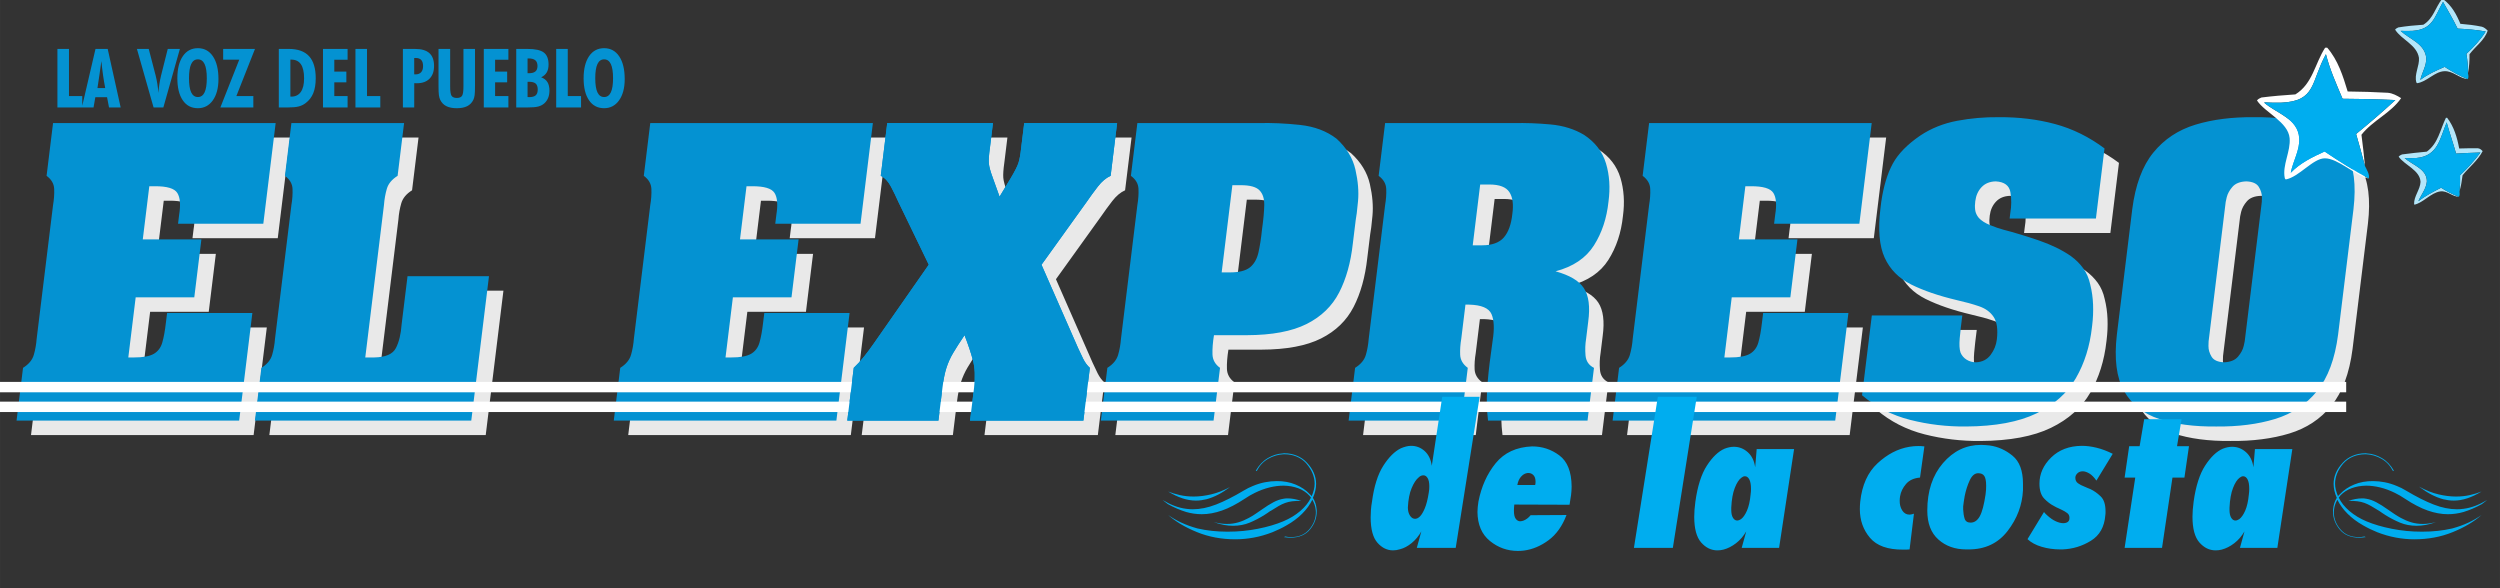 <svg viewBox="0 0 765 180" xmlns:xlink="http://www.w3.org/1999/xlink" xmlns:dc="http://purl.org/dc/elements/1.1/" xmlns:cc="http://creativecommons.org/ns#" xmlns:rdf="http://www.w3.org/1999/02/22-rdf-syntax-ns#" xmlns:svg="http://www.w3.org/2000/svg" xmlns="http://www.w3.org/2000/svg" xmlns:sodipodi="http://sodipodi.sourceforge.net/DTD/sodipodi-0.dtd" xmlns:inkscape="http://www.inkscape.org/namespaces/inkscape" id="svg2985" version="1.1" inkscape:version="0.48.4 r9939" width="1200" height="282.35" xml:space="preserve" sodipodi:docname="logo el expreso.pdf"><rect x="0" y="0" width="765" height="180" fill="#333333" stroke="none"/><SCRIPT xmlns="" id="allow-copy_script"/><defs id="defs2989"/><sodipodi:namedview pagecolor="#ffffff" bordercolor="#666666" borderopacity="1" objecttolerance="10" gridtolerance="10" guidetolerance="10" inkscape:pageopacity="0" inkscape:pageshadow="2" inkscape:window-width="640" inkscape:window-height="480" id="namedview2987" showgrid="false" inkscape:zoom="0.4496732" inkscape:cx="382.5" inkscape:cy="90" inkscape:window-x="0" inkscape:window-y="0" inkscape:window-maximized="0" inkscape:current-layer="g2993"/><g id="g2993" inkscape:groupmode="layer" inkscape:label="logo el expreso" transform="matrix(1.25,0,0,-1.25,0,990)"><g id="g2995" transform="matrix(0.865,0,0,0.866,-3024.159,-1486.798)"><path d="m 4130.034,2569.566 -4.677,-38.09 c -0.07,-0.267 -0.109,-0.922 -0.118,-1.967 -0.01,-1.045 0.287,-2.057 0.886,-3.036 0.6,-0.979 1.778,-1.504 3.533,-1.574 1.773,0.07 3.08,0.595 3.92,1.574 0.84,0.979 1.384,1.991 1.632,3.036 0.248,1.045 0.37,1.7 0.365,1.967 l 4.677,38.09 c 0.07,0.265 0.108,0.913 0.115,1.942 0.01,1.029 -0.291,2.025 -0.892,2.989 -0.602,0.964 -1.78,1.48 -3.536,1.549 -1.773,-0.069 -3.079,-0.585 -3.917,-1.549 -0.838,-0.964 -1.381,-1.96 -1.626,-2.989 -0.246,-1.029 -0.367,-1.676 -0.362,-1.942 z m 36.245,-1.374 -4.351,-35.44 c -0.886,-6.869 -2.872,-12.198 -5.956,-15.985 -3.084,-3.787 -7.058,-6.419 -11.919,-7.896 -4.862,-1.476 -10.402,-2.182 -16.62,-2.118 -6.234,-0.064 -11.601,0.642 -16.1,2.118 -4.499,1.476 -7.826,4.108 -9.98,7.896 -2.154,3.787 -2.831,9.116 -2.031,15.985 l 4.352,35.44 c 0.886,6.869 2.872,12.197 5.956,15.985 3.084,3.787 7.058,6.419 11.919,7.896 4.862,1.476 10.402,2.182 16.62,2.118 6.234,0.064 11.601,-0.642 16.1,-2.118 4.499,-1.476 7.826,-4.108 9.98,-7.896 2.154,-3.787 2.831,-9.116 2.031,-15.985 z m -618.768,-29.357 24.132,0 -3.734,-30.413 -62.999,0 1.831,14.912 c 1.616,1.006 2.634,2.232 3.053,3.679 0.419,1.447 0.688,2.968 0.806,4.562 l 4.641,37.793 c 0.274,1.595 0.379,3.117 0.315,4.565 -0.063,1.448 -0.78,2.675 -2.149,3.682 l 1.83,14.906 62.999,0 -3.493,-28.45 -24.132,0 0.312,2.545 c 0.462,2.828 0.288,4.883 -0.521,6.164 -0.809,1.281 -2.927,1.911 -6.352,1.891 l -1.572,0 -1.845,-15.029 16.587,0 -2.011,-16.378 -16.587,0 -2.086,-16.992 1.572,0 c 2.57,-0.01 4.448,0.334 5.636,1.018 1.188,0.685 1.991,1.752 2.409,3.2 0.419,1.448 0.759,3.314 1.022,5.598 l 0.337,2.747 z m 86.086,-30.413 -61.233,0 1.831,14.908 c 1.616,1.005 2.634,2.232 3.053,3.679 0.419,1.448 0.688,2.969 0.806,4.564 l 4.641,37.794 c 0.274,1.595 0.379,3.117 0.315,4.565 -0.063,1.448 -0.78,2.675 -2.149,3.681 l 1.831,14.908 31.89,0 -1.831,-14.908 c -1.618,-1.006 -2.637,-2.233 -3.056,-3.681 -0.419,-1.448 -0.688,-2.97 -0.806,-4.565 l -5.292,-43.095 2.555,0 c 3.205,0.057 5.247,0.949 6.127,2.675 0.879,1.726 1.414,3.943 1.603,6.651 l 1.675,13.645 23.053,0 -5.012,-40.821 z m 82.932,30.413 24.132,0 -3.734,-30.413 -62.999,0 1.831,14.912 c 1.616,1.006 2.634,2.232 3.053,3.679 0.419,1.447 0.688,2.968 0.806,4.562 l 4.641,37.793 c 0.274,1.595 0.379,3.117 0.315,4.565 -0.064,1.448 -0.78,2.675 -2.149,3.682 l 1.83,14.906 62.999,0 -3.493,-28.45 -24.132,0 0.312,2.545 c 0.462,2.828 0.288,4.883 -0.521,6.164 -0.809,1.281 -2.927,1.911 -6.352,1.891 l -1.572,0 -1.845,-15.029 16.587,0 -2.011,-16.378 -16.587,0 -2.086,-16.992 1.572,0 c 2.57,-0.01 4.448,0.334 5.636,1.018 1.188,0.685 1.991,1.752 2.409,3.2 0.419,1.448 0.759,3.314 1.022,5.598 l 0.337,2.747 z m 30.839,-8.83 15.712,22.485 -8.611,17.765 c -0.644,1.448 -1.349,2.895 -2.116,4.343 -0.767,1.448 -1.722,2.454 -2.867,3.018 l 1.83,14.906 29.923,0 -0.854,-6.956 c -0.284,-2 -0.387,-3.472 -0.309,-4.417 0.079,-0.945 0.455,-2.319 1.128,-4.122 l 1.905,-5.3 3.206,5.3 c 1.073,1.804 1.774,3.178 2.103,4.122 0.329,0.945 0.6,2.417 0.813,4.417 l 0.854,6.956 26.292,0 -1.83,-14.906 c -1.283,-0.564 -2.486,-1.571 -3.608,-3.02 -1.122,-1.449 -2.183,-2.9 -3.183,-4.354 l -12.777,-17.765 10.353,-23.555 c 0.454,-1.012 0.938,-2.03 1.452,-3.055 0.514,-1.024 1.142,-1.871 1.883,-2.54 l -1.83,-14.906 -32.082,0 1.143,9.312 c 0.349,3.022 0.243,5.59 -0.319,7.705 -0.561,2.115 -1.356,4.487 -2.384,7.119 -1.313,-1.941 -2.38,-3.6 -3.198,-4.977 -0.819,-1.377 -1.463,-2.804 -1.933,-4.279 -0.47,-1.475 -0.84,-3.331 -1.109,-5.566 l -1.143,-9.313 -25.801,0 1.831,14.908 c 1.047,0.99 2.024,2.053 2.93,3.19 0.906,1.137 1.772,2.299 2.598,3.485 z m 70.105,1.579 4.639,37.785 c 0.274,1.596 0.379,3.118 0.315,4.565 -0.064,1.448 -0.78,2.675 -2.149,3.68 l 1.831,14.908 34.248,0 c 3.725,0.098 7.643,-0.074 11.753,-0.515 4.11,-0.441 7.568,-1.741 10.375,-3.899 2.814,-2.559 4.593,-5.473 5.336,-8.742 0.743,-3.269 0.988,-6.249 0.733,-8.941 -0.254,-2.692 -0.47,-4.451 -0.648,-5.279 l -0.82,-6.677 c -0.59,-5.356 -1.879,-9.964 -3.867,-13.825 -1.987,-3.861 -5.059,-6.833 -9.216,-8.917 -4.157,-2.084 -9.784,-3.137 -16.881,-3.161 l -9.336,0 c -0.331,-2.066 -0.472,-3.875 -0.42,-5.426 0.051,-1.551 0.763,-2.819 2.137,-3.805 l -1.831,-14.913 -31.89,0 1.831,14.913 c 1.616,1.007 2.634,2.234 3.053,3.683 0.419,1.448 0.688,2.971 0.806,4.566 z m 31.52,43.382 -3.026,-24.647 2.457,0 c 2.537,0.01 4.391,0.485 5.563,1.437 1.172,0.952 1.966,2.34 2.382,4.164 0.416,1.825 0.76,4.049 1.031,6.674 0.378,2.657 0.583,4.904 0.617,6.743 0.033,1.838 -0.419,3.235 -1.356,4.19 -0.938,0.955 -2.674,1.435 -5.21,1.44 l -2.457,0 z m 65.967,-33.763 -1.181,-9.622 c -0.274,-1.595 -0.379,-3.117 -0.315,-4.566 0.064,-1.448 0.781,-2.675 2.152,-3.682 l -1.831,-14.911 -31.89,0 1.831,14.911 c 1.616,1.006 2.634,2.234 3.053,3.682 0.419,1.448 0.688,2.97 0.806,4.566 l 4.64,37.786 c 0.274,1.596 0.379,3.118 0.315,4.566 -0.064,1.448 -0.78,2.675 -2.149,3.68 l 1.831,14.908 36.41,0 c 3.335,0.076 6.803,-0.051 10.405,-0.38 3.602,-0.329 6.768,-1.314 9.497,-2.955 3.135,-2.066 5.201,-4.751 6.197,-8.056 0.996,-3.305 1.234,-6.899 0.712,-10.782 -0.488,-4.708 -1.863,-8.844 -4.123,-12.407 -2.261,-3.563 -5.88,-6.002 -10.857,-7.317 3.927,-1.106 6.602,-2.623 8.001,-4.748 1.399,-2.124 1.812,-5.286 1.239,-9.483 l -0.591,-4.809 c -0.253,-1.509 -0.311,-3.08 -0.174,-4.713 0.137,-1.633 0.937,-2.814 2.399,-3.544 l -1.83,-14.906 -28.157,0 c -0.183,1.467 -0.297,3.059 -0.34,4.776 -0.044,1.717 0.054,3.958 0.291,6.724 0.238,2.766 0.687,6.455 1.349,11.069 0.53,3.334 0.425,5.846 -0.316,7.536 -0.741,1.69 -2.838,2.581 -6.293,2.675 l -1.081,0 z m 4.17,33.959 -2.11,-17.188 2.653,0 c 2.805,0 4.852,0.737 6.143,2.21 1.29,1.473 2.094,3.683 2.411,6.63 0.378,2.711 0.099,4.778 -0.836,6.2 -0.935,1.422 -2.804,2.138 -5.608,2.148 l -2.653,0 z m 80.079,-36.327 24.132,0 -3.735,-30.413 -62.999,0 1.831,14.912 c 1.616,1.006 2.634,2.232 3.053,3.679 0.419,1.447 0.688,2.968 0.806,4.562 l 4.641,37.793 c 0.274,1.595 0.379,3.117 0.315,4.565 -0.064,1.448 -0.78,2.675 -2.149,3.682 l 1.83,14.906 62.999,0 -3.493,-28.45 -24.132,0 0.312,2.545 c 0.462,2.828 0.288,4.883 -0.521,6.164 -0.809,1.281 -2.927,1.911 -6.352,1.891 l -1.572,0 -1.845,-15.029 16.587,0 -2.011,-16.378 -16.587,0 -2.086,-16.992 1.572,0 c 2.57,-0.01 4.448,0.334 5.636,1.018 1.188,0.685 1.991,1.752 2.409,3.2 0.419,1.448 0.759,3.314 1.022,5.598 l 0.337,2.747 z m 69.753,26.708 0.193,1.57 c 0.348,2.004 0.359,3.959 0.032,5.864 -0.327,1.906 -1.708,2.928 -4.144,3.067 -1.679,-0.037 -3.015,-0.577 -4.007,-1.619 -0.992,-1.043 -1.589,-2.368 -1.79,-3.975 -0.124,-0.84 -0.135,-1.663 -0.033,-2.467 0.102,-0.805 0.443,-1.557 1.025,-2.256 0.72,-0.789 1.779,-1.468 3.177,-2.037 1.398,-0.568 2.659,-1.002 3.783,-1.3 3.151,-0.82 6.486,-1.83 10.005,-3.03 3.519,-1.2 6.551,-2.677 9.095,-4.429 1.402,-1.016 2.572,-2.174 3.51,-3.472 0.938,-1.298 1.597,-2.824 1.976,-4.576 0.458,-1.826 0.725,-3.719 0.799,-5.68 0.074,-1.961 -0.012,-3.928 -0.259,-5.9 l -0.048,-0.392 c -0.602,-5.444 -2.123,-10.275 -4.563,-14.495 -2.44,-4.219 -6.16,-7.539 -11.159,-9.96 -5,-2.421 -11.64,-3.655 -19.922,-3.703 -5.427,-0.055 -10.707,0.57 -15.841,1.876 -5.134,1.306 -9.665,3.624 -13.593,6.953 l 2.771,22.565 25.605,0 c -0.332,-2.516 -0.576,-4.67 -0.732,-6.463 -0.157,-1.793 -0.08,-3.139 0.229,-4.037 0.357,-0.845 0.926,-1.512 1.707,-2 0.781,-0.489 1.672,-0.738 2.672,-0.749 1.77,0.08 3.15,0.779 4.139,2.099 0.989,1.319 1.578,2.78 1.766,4.381 0.325,2.824 0.027,4.932 -0.894,6.323 -0.921,1.391 -2.292,2.401 -4.114,3.029 -1.822,0.628 -3.923,1.208 -6.302,1.742 -5.16,1.22 -9.478,2.696 -12.955,4.429 -3.477,1.732 -5.973,4.256 -7.489,7.57 -1.516,3.314 -1.915,7.953 -1.194,13.918 l 0.229,1.864 c 0.647,4.404 1.735,8.006 3.264,10.804 1.529,2.798 4.119,5.443 7.768,7.934 3.108,2.062 6.595,3.456 10.459,4.182 3.865,0.726 7.787,1.065 11.767,1.018 5.686,0.043 11.009,-0.607 15.969,-1.95 4.96,-1.343 9.613,-3.636 13.957,-6.88 l -2.433,-19.817 -24.427,0 z" style="fill:#e9e9e9;fill-opacity:1;fill-rule:nonzero;stroke:none" id="path2997"/><g id="g2999"><path d="m 4125.945,2573.656 -4.677,-38.09 c -0.07,-0.267 -0.109,-0.922 -0.118,-1.967 -0.01,-1.045 0.287,-2.057 0.887,-3.036 0.6,-0.979 1.778,-1.504 3.533,-1.574 1.773,0.07 3.08,0.595 3.92,1.574 0.84,0.979 1.384,1.991 1.632,3.036 0.248,1.045 0.37,1.7 0.365,1.967 l 4.677,38.09 c 0.07,0.265 0.108,0.913 0.115,1.942 0.01,1.029 -0.291,2.025 -0.892,2.989 -0.602,0.964 -1.78,1.48 -3.536,1.549 -1.773,-0.069 -3.079,-0.585 -3.917,-1.549 -0.838,-0.964 -1.381,-1.96 -1.626,-2.989 -0.246,-1.029 -0.367,-1.676 -0.362,-1.942 z m 36.245,-1.375 -4.352,-35.44 c -0.886,-6.869 -2.872,-12.197 -5.956,-15.985 -3.084,-3.788 -7.058,-6.419 -11.919,-7.896 -4.862,-1.476 -10.402,-2.182 -16.62,-2.118 -6.234,-0.064 -11.601,0.642 -16.1,2.118 -4.499,1.476 -7.826,4.108 -9.98,7.896 -2.154,3.787 -2.831,9.116 -2.031,15.985 l 4.352,35.44 c 0.886,6.869 2.872,12.197 5.956,15.985 3.084,3.787 7.058,6.419 11.919,7.896 4.862,1.476 10.402,2.182 16.62,2.118 6.234,0.064 11.601,-0.642 16.1,-2.118 4.499,-1.476 7.826,-4.108 9.98,-7.896 2.154,-3.787 2.831,-9.116 2.031,-15.985 z m -618.768,-29.357 24.132,0 -3.734,-30.413 -62.999,0 1.831,14.912 c 1.616,1.006 2.634,2.232 3.053,3.679 0.419,1.447 0.688,2.968 0.806,4.562 l 4.641,37.793 c 0.274,1.595 0.379,3.117 0.315,4.565 -0.063,1.448 -0.78,2.675 -2.149,3.682 l 1.83,14.906 62.999,0 -3.493,-28.45 -24.132,0 0.312,2.545 c 0.462,2.828 0.288,4.883 -0.521,6.164 -0.809,1.281 -2.926,1.911 -6.352,1.891 l -1.572,0 -1.845,-15.029 16.587,0 -2.011,-16.378 -16.587,0 -2.086,-16.992 1.572,0 c 2.57,-0.01 4.448,0.333 5.636,1.018 1.188,0.685 1.991,1.752 2.409,3.2 0.419,1.448 0.759,3.314 1.022,5.598 l 0.337,2.747 z m 86.086,-30.413 -61.233,0 1.831,14.908 c 1.616,1.005 2.634,2.232 3.053,3.679 0.419,1.448 0.688,2.969 0.806,4.564 l 4.641,37.794 c 0.274,1.595 0.379,3.117 0.315,4.565 -0.064,1.448 -0.78,2.675 -2.149,3.681 l 1.831,14.908 31.89,0 -1.831,-14.908 c -1.618,-1.006 -2.637,-2.233 -3.056,-3.681 -0.419,-1.448 -0.688,-2.97 -0.806,-4.565 l -5.292,-43.095 2.555,0 c 3.205,0.057 5.247,0.949 6.127,2.675 0.879,1.726 1.414,3.943 1.603,6.651 l 1.675,13.645 23.053,0 -5.012,-40.822 z m 82.932,30.413 24.132,0 -3.734,-30.413 -62.999,0 1.831,14.912 c 1.616,1.006 2.634,2.232 3.053,3.679 0.419,1.447 0.688,2.968 0.806,4.562 l 4.641,37.793 c 0.274,1.595 0.379,3.117 0.315,4.565 -0.064,1.448 -0.78,2.675 -2.149,3.682 l 1.83,14.906 62.999,0 -3.493,-28.45 -24.132,0 0.312,2.545 c 0.462,2.828 0.288,4.883 -0.521,6.164 -0.809,1.281 -2.926,1.911 -6.352,1.891 l -1.573,0 -1.845,-15.029 16.587,0 -2.011,-16.378 -16.587,0 -2.086,-16.992 1.572,0 c 2.57,-0.01 4.448,0.333 5.636,1.018 1.188,0.685 1.991,1.752 2.409,3.2 0.419,1.448 0.759,3.314 1.022,5.598 l 0.337,2.747 z m 30.839,-8.83 15.712,22.485 -8.611,17.765 c -0.644,1.448 -1.349,2.895 -2.116,4.343 -0.766,1.448 -1.722,2.454 -2.867,3.018 l 1.83,14.906 29.923,0 -0.854,-6.956 c -0.284,-2 -0.387,-3.472 -0.309,-4.417 0.079,-0.945 0.455,-2.319 1.128,-4.122 l 1.905,-5.3 3.206,5.3 c 1.073,1.803 1.774,3.178 2.103,4.122 0.329,0.945 0.6,2.417 0.813,4.417 l 0.854,6.956 26.292,0 -1.83,-14.906 c -1.283,-0.564 -2.486,-1.571 -3.608,-3.02 -1.122,-1.449 -2.183,-2.9 -3.183,-4.354 l -12.777,-17.765 10.353,-23.555 c 0.454,-1.012 0.938,-2.03 1.452,-3.055 0.514,-1.024 1.142,-1.871 1.883,-2.539 l -1.83,-14.906 -32.082,0 1.143,9.312 c 0.349,3.022 0.243,5.59 -0.319,7.705 -0.561,2.115 -1.356,4.487 -2.384,7.119 -1.313,-1.941 -2.38,-3.6 -3.198,-4.977 -0.819,-1.377 -1.463,-2.804 -1.933,-4.279 -0.47,-1.476 -0.84,-3.331 -1.109,-5.566 l -1.144,-9.313 -25.801,0 1.831,14.908 c 1.047,0.99 2.024,2.053 2.93,3.19 0.906,1.137 1.772,2.299 2.598,3.485 z m 70.105,1.579 4.639,37.785 c 0.274,1.596 0.379,3.118 0.315,4.565 -0.064,1.448 -0.78,2.675 -2.149,3.68 l 1.831,14.908 34.248,0 c 3.725,0.098 7.643,-0.073 11.753,-0.515 4.11,-0.441 7.568,-1.741 10.375,-3.899 2.814,-2.559 4.593,-5.473 5.336,-8.742 0.743,-3.269 0.988,-6.249 0.733,-8.941 -0.254,-2.692 -0.47,-4.451 -0.648,-5.279 l -0.82,-6.677 c -0.59,-5.356 -1.879,-9.964 -3.867,-13.825 -1.988,-3.861 -5.059,-6.833 -9.216,-8.917 -4.156,-2.084 -9.783,-3.137 -16.881,-3.161 l -9.336,0 c -0.332,-2.066 -0.472,-3.875 -0.42,-5.426 0.051,-1.551 0.763,-2.819 2.137,-3.805 l -1.831,-14.913 -31.89,0 1.831,14.913 c 1.616,1.007 2.634,2.234 3.053,3.683 0.419,1.448 0.688,2.971 0.806,4.566 z m 31.52,43.382 -3.026,-24.647 2.457,0 c 2.537,0.01 4.391,0.485 5.563,1.437 1.172,0.952 1.966,2.34 2.382,4.164 0.416,1.825 0.76,4.049 1.031,6.674 0.378,2.657 0.583,4.904 0.617,6.743 0.033,1.838 -0.419,3.235 -1.356,4.19 -0.938,0.955 -2.674,1.435 -5.21,1.44 l -2.457,0 z m 65.967,-33.763 -1.181,-9.622 c -0.274,-1.596 -0.379,-3.118 -0.315,-4.566 0.064,-1.448 0.781,-2.676 2.152,-3.682 l -1.831,-14.911 -31.89,0 1.831,14.911 c 1.616,1.006 2.634,2.234 3.053,3.682 0.419,1.448 0.688,2.97 0.806,4.566 l 4.64,37.786 c 0.274,1.596 0.379,3.118 0.315,4.566 -0.064,1.448 -0.78,2.675 -2.149,3.68 l 1.831,14.908 36.41,0 c 3.335,0.076 6.803,-0.051 10.405,-0.38 3.602,-0.329 6.768,-1.314 9.497,-2.954 3.135,-2.066 5.201,-4.751 6.197,-8.056 0.996,-3.305 1.234,-6.899 0.712,-10.782 -0.488,-4.708 -1.863,-8.844 -4.123,-12.407 -2.261,-3.563 -5.88,-6.002 -10.857,-7.317 3.927,-1.106 6.602,-2.623 8.001,-4.748 1.399,-2.124 1.812,-5.286 1.239,-9.483 l -0.591,-4.809 c -0.253,-1.509 -0.311,-3.08 -0.174,-4.713 0.137,-1.633 0.936,-2.814 2.399,-3.544 l -1.83,-14.906 -28.157,0 c -0.183,1.467 -0.297,3.059 -0.34,4.777 -0.044,1.717 0.054,3.958 0.291,6.724 0.238,2.766 0.687,6.455 1.349,11.069 0.53,3.334 0.425,5.846 -0.316,7.536 -0.741,1.69 -2.838,2.582 -6.293,2.676 l -1.081,0 z m 4.17,33.959 -2.111,-17.188 2.653,0 c 2.805,0 4.852,0.737 6.143,2.21 1.29,1.473 2.094,3.683 2.411,6.63 0.378,2.711 0.099,4.778 -0.836,6.2 -0.935,1.422 -2.804,2.138 -5.608,2.148 l -2.653,0 z m 80.079,-36.327 24.132,0 -3.734,-30.413 -62.999,0 1.831,14.912 c 1.616,1.006 2.634,2.232 3.053,3.679 0.419,1.447 0.688,2.968 0.806,4.562 l 4.641,37.793 c 0.274,1.595 0.379,3.117 0.315,4.565 -0.063,1.448 -0.78,2.675 -2.149,3.682 l 1.83,14.906 62.999,0 -3.493,-28.45 -24.132,0 0.312,2.545 c 0.462,2.828 0.288,4.883 -0.521,6.164 -0.809,1.281 -2.927,1.911 -6.352,1.891 l -1.572,0 -1.845,-15.029 16.587,0 -2.011,-16.378 -16.587,0 -2.086,-16.992 1.572,0 c 2.57,-0.01 4.448,0.333 5.636,1.018 1.188,0.685 1.991,1.752 2.409,3.2 0.419,1.448 0.759,3.314 1.022,5.598 l 0.337,2.747 z m 69.753,26.708 0.193,1.57 c 0.348,2.004 0.359,3.959 0.032,5.864 -0.327,1.906 -1.708,2.928 -4.144,3.067 -1.679,-0.037 -3.015,-0.577 -4.007,-1.619 -0.992,-1.043 -1.589,-2.368 -1.79,-3.975 -0.124,-0.84 -0.135,-1.663 -0.033,-2.467 0.102,-0.805 0.443,-1.557 1.025,-2.256 0.72,-0.789 1.779,-1.468 3.177,-2.037 1.398,-0.569 2.659,-1.002 3.783,-1.3 3.151,-0.82 6.486,-1.83 10.005,-3.03 3.519,-1.2 6.551,-2.676 9.095,-4.429 1.402,-1.016 2.572,-2.174 3.51,-3.472 0.938,-1.298 1.597,-2.824 1.976,-4.576 0.459,-1.826 0.725,-3.719 0.799,-5.68 0.074,-1.961 -0.012,-3.928 -0.259,-5.9 l -0.048,-0.393 c -0.602,-5.444 -2.123,-10.275 -4.563,-14.495 -2.44,-4.219 -6.16,-7.539 -11.159,-9.96 -5,-2.421 -11.64,-3.655 -19.922,-3.703 -5.427,-0.055 -10.707,0.57 -15.841,1.876 -5.134,1.306 -9.665,3.624 -13.593,6.953 l 2.771,22.565 25.605,0 c -0.332,-2.516 -0.576,-4.671 -0.732,-6.463 -0.157,-1.793 -0.08,-3.139 0.229,-4.037 0.357,-0.845 0.926,-1.512 1.707,-2 0.781,-0.489 1.672,-0.738 2.672,-0.749 1.77,0.08 3.15,0.779 4.139,2.099 0.989,1.319 1.578,2.78 1.766,4.381 0.325,2.824 0.027,4.932 -0.894,6.323 -0.921,1.391 -2.292,2.401 -4.114,3.029 -1.822,0.628 -3.923,1.208 -6.302,1.742 -5.16,1.22 -9.478,2.696 -12.955,4.429 -3.477,1.733 -5.973,4.256 -7.489,7.57 -1.516,3.314 -1.915,7.953 -1.194,13.918 l 0.229,1.864 c 0.647,4.404 1.735,8.006 3.264,10.804 1.529,2.798 4.119,5.443 7.768,7.934 3.108,2.062 6.595,3.456 10.459,4.182 3.865,0.726 7.787,1.065 11.767,1.018 5.686,0.043 11.009,-0.607 15.969,-1.95 4.96,-1.343 9.613,-3.636 13.957,-6.88 l -2.433,-19.817 -24.427,0 z" style="fill:#0492d2;fill-opacity:1;fill-rule:nonzero;stroke:none" id="path3001"/><path d="m 3495.87,2517.869 664.255,0 0,-2.937 -664.255,0 0,2.937 z" style="fill:#ffffff;fill-opacity:1;fill-rule:nonzero;stroke:none" id="path3003"/><path d="m 3495.87,2523.45 664.255,0 0,-2.937 -664.255,0 0,2.937 z" style="fill:#ffffff;fill-opacity:1;fill-rule:nonzero;stroke:none" id="path3005"/><g id="g3007"><path d="m 4154.162,2617.913 c 0.193,0.011 0.387,0.02 0.582,0.026 3.045,-3.502 4.486,-8.023 5.801,-12.392 3.782,-0.037 7.562,-0.149 11.338,-0.366 1.362,-0.099 2.65,-0.815 3.793,-1.516 -2.935,-4.27 -8.051,-6.297 -11.229,-10.358 0.385,-2.939 0.724,-5.883 0.998,-8.836 -0.799,3.03 -1.641,6.05 -2.511,9.059 3.791,3.095 7.509,6.279 11.113,9.59 -4.98,0.246 -9.966,0.355 -14.95,0.37 -1.741,4.119 -3.613,8.254 -4.701,12.603 -4.319,-7.839 -2.691,-13.297 -12.651,-13.706 -1.53,-0.063 -3.083,0.01 -4.611,0.078 -0.077,0.012 -0.154,-0.042 -0.207,-0.093 3.541,-3.069 9.531,-4.435 9.905,-10.039 0.223,-3.356 -1.802,-6.532 -2.392,-9.766 2.665,2.757 6.127,4.448 9.576,6.007 4.042,-2.733 8.183,-5.321 12.479,-7.64 -3.979,0.948 -8.701,5.73 -12.427,5.718 -3.359,-0.01 -7.232,-5.246 -11.037,-5.977 -0.151,0.121 -0.249,0.205 -0.289,0.403 -0.749,3.642 1.718,7.545 1.375,11.276 -0.423,4.589 -6.918,7.155 -9.238,10.646 0.303,0.424 0.795,0.644 1.259,0.843 3.193,0.399 6.399,0.671 9.611,0.877 4.92,3.049 5.501,8.694 8.414,13.194 z" style="fill:#ffffff;fill-opacity:1;fill-rule:evenodd;stroke:none" id="path3009"/><g id="g3011"><path d="m 4165.444,2584.471 c -0.799,3.032 -1.641,6.05 -2.511,9.059 3.791,3.095 7.509,6.279 11.113,9.59 -4.98,0.246 -9.966,0.355 -14.95,0.37 -1.741,4.119 -3.613,8.254 -4.701,12.603 -4.319,-7.839 -2.691,-13.297 -12.651,-13.706 -1.53,-0.063 -3.083,0.01 -4.611,0.078 -0.077,0.012 -0.154,-0.042 -0.207,-0.093 3.541,-3.069 9.531,-4.435 9.905,-10.039 0.223,-3.356 -1.802,-6.532 -2.392,-9.766 2.665,2.757 6.127,4.448 9.576,6.007 4.042,-2.733 8.183,-5.321 12.479,-7.64 0.429,0.969 -0.642,2.662 -1.05,3.538 z" style="fill:#00adef;fill-opacity:1;fill-rule:evenodd;stroke:none" id="path3013"/><g id="g3015"><path d="m 4187.22,2631.647 c 0.115,-0.01 0.23,-0.012 0.345,-0.018 2.376,-1.722 3.787,-4.292 4.876,-6.956 2.035,-0.163 4.067,-0.4 6.068,-0.815 0.656,-0.168 1.184,-0.643 1.658,-1.102 -0.844,-2.72 -3.5,-4.469 -5.144,-6.693 0.033,-1.803 -0.082,-3.607 -0.44,-5.377 0.059,1.84 -0.127,3.674 -0.435,5.486 2.042,1.9 3.974,3.957 5.454,6.333 -2.624,0.476 -5.288,0.684 -7.949,0.817 -1.237,2.597 -2.733,5.05 -4.124,7.564 -2.453,-4.313 -2.852,-7.777 -8.621,-8.2 -1.129,-0.055 -2.258,-0.029 -3.387,-0 2.604,-2.438 6.817,-3.567 7.26,-7.65 0.084,-2.258 -1.205,-4.105 -1.687,-6.231 2.064,1.61 4.505,2.635 6.875,3.7 2.089,-1.305 4.233,-2.564 6.537,-3.454 -2.364,0.156 -4.166,2.364 -6.619,2.229 -2.826,-0.155 -4.863,-2.98 -7.687,-3.394 -0.085,0.049 -0.169,0.1 -0.205,0.197 -0.696,2.255 0.903,4.646 0.721,6.972 -0.608,3.729 -4.88,5.047 -6.748,7.97 0.231,0.303 0.57,0.475 0.909,0.631 2.347,0.373 4.712,0.609 7.083,0.76 2.849,1.784 3.344,4.77 5.26,7.236 z" style="fill:#b3e6fa;fill-opacity:1;fill-rule:evenodd;stroke:none" id="path3017"/><g id="g3019"><path d="m 4194.583,2610.685 c 0.059,1.84 -0.127,3.674 -0.435,5.486 2.042,1.9 3.974,3.957 5.454,6.333 -2.624,0.476 -5.288,0.684 -7.949,0.817 -1.237,2.597 -2.733,5.05 -4.124,7.564 -2.453,-4.313 -2.852,-7.777 -8.621,-8.2 -1.129,-0.055 -2.258,-0.029 -3.387,-0 2.604,-2.438 6.817,-3.567 7.26,-7.65 0.084,-2.258 -1.205,-4.105 -1.687,-6.231 2.064,1.61 4.505,2.635 6.875,3.7 2.089,-1.305 4.233,-2.564 6.537,-3.454 0.37,0.489 0.179,1.094 0.078,1.639 z" style="fill:#00adef;fill-opacity:1;fill-rule:evenodd;stroke:none" id="path3021"/><path d="m 4188.352,2598.102 c 0.117,3e-4 0.234,6e-4 0.351,7e-4 1.938,-2.528 2.828,-5.584 3.405,-8.672 1.763,0.054 3.527,0.089 5.291,0.059 0.552,-0.039 0.98,-0.422 1.347,-0.802 -1.367,-2.679 -3.835,-4.519 -5.684,-6.837 -0.18,-1.547 -0.459,-3.08 -0.874,-4.582 0.18,1.525 0.218,3.061 0.169,4.595 2.102,1.976 4.056,4.104 5.763,6.434 -2.299,-0.063 -4.597,-0.182 -6.894,-0.306 -0.82,2.962 -1.859,5.858 -2.656,8.827 -1.975,-4.757 -2.522,-9.511 -8.541,-10.069 -1.124,-0.072 -2.249,-0.047 -3.374,-0.015 2.225,-2.001 6.36,-3.053 6.3,-6.642 -0.194,-2.083 -1.602,-3.71 -2.415,-5.563 1.983,1.525 4.214,2.659 6.426,3.809 1.611,-0.982 3.269,-1.909 5.045,-2.559 -1.871,0.018 -3.312,1.805 -5.258,1.519 -2.677,-0.393 -4.617,-3.058 -7.264,-3.747 -0.07,0.041 -0.134,0.084 -0.143,0.171 -0.085,2.198 1.71,4.042 1.82,6.255 -0.147,3.327 -4.459,4.703 -6.191,7.132 0.243,0.316 0.605,0.486 0.961,0.642 2.324,0.315 4.655,0.565 6.99,0.783 3.235,2.301 3.792,6.223 5.427,9.57 z" style="fill:#b3e6fa;fill-opacity:1;fill-rule:evenodd;stroke:none" id="path3023"/><path d="m 4192.189,2577.269 c 0.18,1.525 0.218,3.061 0.169,4.595 2.102,1.976 4.056,4.104 5.763,6.434 -2.299,-0.063 -4.597,-0.182 -6.894,-0.306 -0.82,2.962 -1.859,5.858 -2.656,8.827 -1.975,-4.757 -2.522,-9.511 -8.541,-10.069 -1.124,-0.072 -2.249,-0.047 -3.374,-0.015 2.225,-2.001 6.36,-3.053 6.3,-6.642 -0.194,-2.083 -1.602,-3.71 -2.415,-5.563 1.983,1.525 4.214,2.659 6.426,3.809 1.611,-0.982 3.269,-1.909 5.045,-2.559 0.327,0.449 0.226,0.977 0.177,1.491 z" style="fill:#00adef;fill-opacity:1;fill-rule:evenodd;stroke:none" id="path3025"/><g id="g3027"><path d="m 3672.93,2609.058 c 0,-2.524 -0.529,-4.528 -1.587,-6.013 -1.058,-1.485 -2.471,-2.227 -4.239,-2.227 -1.829,0 -3.253,0.746 -4.273,2.238 -1.02,1.492 -1.53,3.568 -1.53,6.228 0,2.652 0.516,4.732 1.547,6.239 1.031,1.507 2.45,2.261 4.256,2.261 1.813,0 3.237,-0.771 4.273,-2.312 1.035,-1.541 1.553,-3.68 1.553,-6.415 z m -5.82,-5.083 c 0.845,0 1.477,0.442 1.896,1.326 0.419,0.884 0.628,2.214 0.628,3.99 0,1.79 -0.209,3.128 -0.628,4.012 -0.419,0.884 -1.051,1.326 -1.896,1.326 -0.845,0 -1.475,-0.44 -1.89,-1.32 -0.415,-0.88 -0.623,-2.219 -0.623,-4.018 0,-1.791 0.207,-3.124 0.623,-4.001 0.415,-0.876 1.045,-1.315 1.89,-1.315 z m -143.396,2.53 2.198,0 c -0.227,1.156 -0.43,2.366 -0.612,3.632 -0.181,1.265 -0.34,2.601 -0.476,4.006 -0.166,-1.239 -0.342,-2.495 -0.527,-3.768 -0.185,-1.273 -0.38,-2.563 -0.583,-3.87 z m -4.3,-5.01 3.745,16.081 3.455,0 3.67,-16.549 -3.296,0 -0.555,2.901 -3.319,0 -0.51,-2.901 -3.189,0 -7.033,0 0,16.549 3.273,0 0,-13.323 3.76,0 -10e-5,-2.759 z m 20.184,-0.468 -4.715,16.549 3.343,0 1.95,-7.492 c 0.189,-0.733 0.349,-1.515 0.482,-2.346 0.132,-0.831 0.236,-1.704 0.312,-2.618 0.053,0.846 0.142,1.679 0.266,2.499 0.125,0.82 0.281,1.619 0.47,2.397 l 1.904,7.56 3.435,0 -4.682,-16.549 -2.766,0 z m 12.539,2.948 c 0.845,0 1.477,0.442 1.896,1.326 0.419,0.884 0.628,2.214 0.628,3.99 0,1.79 -0.209,3.128 -0.628,4.012 -0.419,0.884 -1.051,1.326 -1.896,1.326 -0.845,0 -1.475,-0.44 -1.89,-1.32 -0.415,-0.88 -0.623,-2.219 -0.623,-4.018 0,-1.791 0.207,-3.124 0.623,-4.001 0.415,-0.876 1.045,-1.315 1.89,-1.315 z m 5.82,5.083 c 0,-2.524 -0.529,-4.528 -1.587,-6.013 -1.058,-1.485 -2.471,-2.227 -4.239,-2.227 -1.829,0 -3.253,0.746 -4.273,2.238 -1.02,1.492 -1.53,3.568 -1.53,6.228 0,2.652 0.516,4.732 1.547,6.239 1.032,1.507 2.45,2.261 4.256,2.261 1.813,0 3.237,-0.771 4.273,-2.312 1.035,-1.541 1.553,-3.68 1.553,-6.415 z m 0.543,-8.031 5.343,13.508 -4.554,0 0,3.041 9.006,0 -5.267,-13.323 4.803,0 0,-3.226 -9.331,0 z m 19.815,3.064 0.261,0 c 1.171,0 2.067,0.44 2.686,1.32 0.62,0.88 0.929,2.158 0.929,3.835 0,1.798 -0.3,3.132 -0.901,4.005 -0.601,0.872 -1.521,1.308 -2.76,1.308 l -0.215,0 0,-10.468 z m -3.273,-3.064 0,16.549 2.841,0 c 2.554,0 4.459,-0.684 5.717,-2.052 1.258,-1.368 1.887,-3.446 1.887,-6.234 0,-1.678 -0.231,-3.083 -0.691,-4.217 -0.461,-1.133 -1.183,-2.07 -2.165,-2.811 -0.582,-0.446 -1.241,-0.763 -1.978,-0.952 -0.737,-0.189 -1.778,-0.283 -3.123,-0.283 l -2.489,0 z m 12.502,0 0,16.549 6.963,0 0,-3.064 -3.76,0 0,-3.342 3.412,0 0,-3.041 -3.412,0 0,-3.876 3.76,0 0,-3.226 -6.963,0 z m 9.186,0 0,16.549 3.273,0 0,-13.323 3.76,0 0,-3.226 -7.033,0 z m 16.629,9.376 0.176,-0.011 0.176,-0.011 c 0.703,0 1.238,0.202 1.605,0.606 0.367,0.404 0.55,0.983 0.55,1.738 0,0.785 -0.174,1.364 -0.522,1.738 -0.348,0.373 -0.892,0.56 -1.633,0.56 l -0.176,-0.011 -0.176,-0.011 0,-4.596 z m -3.203,-9.376 0,16.549 3.441,0 c 1.819,0 3.171,-0.395 4.054,-1.185 0.883,-0.79 1.325,-1.997 1.325,-3.621 0,-1.549 -0.426,-2.752 -1.28,-3.61 -0.853,-0.858 -2.05,-1.286 -3.59,-1.286 l -0.447,0.01 -0.289,0.017 -0.011,-6.87 -3.204,0 z m 20.41,16.549 0,-10.398 c 0,-1.27 -0.038,-2.171 -0.113,-2.704 -0.076,-0.533 -0.2,-0.973 -0.374,-1.321 -0.4,-0.793 -0.98,-1.381 -1.738,-1.763 -0.759,-0.382 -1.735,-0.573 -2.928,-0.573 -1.193,0 -2.172,0.191 -2.939,0.573 -0.766,0.382 -1.346,0.969 -1.738,1.763 -0.181,0.355 -0.309,0.801 -0.385,1.338 -0.076,0.537 -0.113,1.432 -0.113,2.687 l 0,0.487 0,9.911 3.296,0 0,-10.659 c 0,-1.353 0.138,-2.224 0.413,-2.614 0.276,-0.389 0.764,-0.584 1.467,-0.584 0.717,0 1.21,0.198 1.478,0.595 0.268,0.397 0.402,1.264 0.402,2.602 l 0,10.659 3.273,0 z m 2.484,-16.549 0,16.549 6.963,0 0,-3.064 -3.76,0 0,-3.342 3.412,0 0,-3.041 -3.412,0 0,-3.876 3.76,0 0,-3.226 -6.963,0 z m 12.389,9.679 0.351,0 c 0.846,0 1.466,0.166 1.863,0.498 0.396,0.332 0.595,0.845 0.595,1.54 0,0.732 -0.202,1.272 -0.606,1.619 -0.404,0.347 -1.029,0.521 -1.874,0.521 l -0.329,0 0,-4.178 z m 0,-6.731 0.232,-0.011 0.232,-0.012 c 0.846,0 1.46,0.17 1.841,0.51 0.382,0.34 0.572,0.88 0.572,1.62 0,0.793 -0.193,1.36 -0.578,1.7 -0.385,0.34 -1.02,0.51 -1.904,0.51 l -0.396,0 0,-4.317 z m -3.203,-2.948 0,16.549 3.225,0 c 2.158,0 3.684,-0.338 4.578,-1.015 0.894,-0.676 1.341,-1.808 1.341,-3.395 0,-0.899 -0.17,-1.64 -0.509,-2.222 -0.339,-0.582 -0.867,-1.047 -1.583,-1.394 0.801,-0.287 1.393,-0.739 1.774,-1.355 0.382,-0.616 0.572,-1.426 0.572,-2.431 0,-0.748 -0.125,-1.426 -0.374,-2.034 -0.249,-0.608 -0.612,-1.124 -1.088,-1.547 -0.476,-0.416 -1.048,-0.712 -1.716,-0.89 -0.668,-0.178 -1.72,-0.266 -3.155,-0.266 l -3.067,0 z m 11.306,0 0,16.549 3.273,0 0,-13.323 3.76,0 0,-3.226 -7.033,0 z" style="fill:#0492d2;fill-opacity:1;fill-rule:nonzero;stroke:none" id="path3029"/><g id="g3031"><path d="m 4180.736,2493.857 c 2.042,-1.115 3.838,-1.811 5.54,-2.206 1.748,-0.405 3.387,-0.608 4.915,-0.608 1.413,0 2.727,0.139 3.943,0.417 1.216,0.278 2.321,0.614 3.317,1.007 -1.413,-0.857 -2.767,-1.5 -4.064,-1.928 -1.297,-0.428 -2.571,-0.643 -3.821,-0.643 -0.509,0 -1.013,0.035 -1.511,0.104 -0.498,0.069 -0.99,0.162 -1.476,0.278 -1.111,0.301 -2.235,0.747 -3.369,1.337 -1.086,0.565 -2.193,1.273 -3.321,2.125 l -0.152,0.116 z m -11.255,-6.878 c -0.903,0.544 -1.679,1.019 -2.327,1.389 -0.648,0.37 -1.262,0.66 -1.841,0.868 -0.648,0.232 -1.314,0.388 -1.997,0.469 -0.683,0.081 -1.534,0.122 -2.553,0.122 0.718,0.232 1.389,0.405 2.015,0.521 0.625,0.116 1.227,0.174 1.806,0.174 0.208,0 0.411,-0.01 0.608,-0.017 0.197,-0.012 0.399,-0.041 0.608,-0.087 0.903,-0.139 1.841,-0.463 2.814,-0.973 0.973,-0.509 2.096,-1.216 3.369,-2.119 0.625,-0.44 1.233,-0.857 1.824,-1.25 0.591,-0.394 1.187,-0.753 1.789,-1.077 0.973,-0.533 1.963,-0.95 2.97,-1.25 1.007,-0.301 2.09,-0.452 3.248,-0.452 0.579,0 1.175,0.046 1.789,0.139 0.614,0.093 1.256,0.22 1.928,0.382 -1.019,-0.371 -1.98,-0.637 -2.883,-0.799 -0.903,-0.162 -1.76,-0.243 -2.571,-0.243 -1.714,0 -3.283,0.295 -4.707,0.886 -1.424,0.59 -2.82,1.314 -4.186,2.171 l -0.851,0.556 c -0.289,0.185 -0.573,0.382 -0.851,0.591 z m -10.143,13.439 c -0.81,-0.962 -1.407,-1.907 -1.789,-2.87 -0.382,-0.962 -0.573,-1.919 -0.573,-2.87 0,-0.58 0.075,-1.165 0.226,-1.757 0.15,-0.591 0.353,-1.189 0.608,-1.792 0.069,0.116 0.145,0.215 0.226,0.296 0.081,0.081 0.179,0.168 0.295,0.261 1.065,1.16 2.414,2.076 4.047,2.748 1.633,0.672 3.422,0.997 5.367,0.974 1.065,0 2.165,-0.11 3.3,-0.331 1.135,-0.22 2.281,-0.574 3.439,-1.061 0.417,-0.162 0.845,-0.354 1.285,-0.574 0.44,-0.22 0.869,-0.458 1.285,-0.713 2.918,-1.739 5.529,-3.055 7.833,-3.948 2.304,-0.893 4.51,-1.339 6.617,-1.339 0.301,0 0.608,0.012 0.92,0.035 0.313,0.023 0.631,0.058 0.955,0.104 1.089,0.139 2.183,0.418 3.283,0.835 1.1,0.417 2.229,0.974 3.387,1.67 l -1.528,-1.183 c -0.88,-0.487 -1.754,-0.915 -2.623,-1.286 -0.868,-0.371 -1.719,-0.684 -2.553,-0.939 -0.741,-0.209 -1.476,-0.365 -2.206,-0.47 -0.729,-0.104 -1.476,-0.157 -2.24,-0.157 -1.829,0 -3.734,0.348 -5.714,1.043 -1.98,0.696 -4.128,1.809 -6.444,3.34 -0.463,0.325 -0.932,0.62 -1.407,0.887 -0.475,0.267 -0.944,0.516 -1.407,0.748 -1.413,0.696 -2.808,1.212 -4.186,1.548 -1.378,0.336 -2.704,0.504 -3.977,0.504 -1.505,-0.023 -2.883,-0.267 -4.134,-0.73 -1.251,-0.464 -2.304,-1.148 -3.161,-2.052 -0.15,-0.232 -0.203,-0.313 -0.261,-0.383 l -0.191,-0.209 c 0.648,-1.368 1.662,-2.638 3.039,-3.809 1.378,-1.171 2.982,-2.139 4.811,-2.905 2.038,-0.858 4.429,-1.56 7.173,-2.105 2.744,-0.545 5.552,-0.817 8.424,-0.817 l 0.191,0 c 1.569,0 2.976,0.075 4.377,0.226 1.401,0.151 2.761,0.377 4.082,0.678 1.691,0.464 3.231,1.02 4.62,1.67 1.389,0.649 2.628,1.368 3.717,2.157 -2.107,-1.878 -4.828,-3.496 -8.163,-4.852 -3.335,-1.357 -6.959,-2.035 -10.873,-2.035 -1.714,0 -3.45,0.162 -5.21,0.486 -1.76,0.324 -3.531,0.834 -5.315,1.528 -0.671,0.278 -1.337,0.573 -1.997,0.886 -0.66,0.313 -1.326,0.666 -1.997,1.059 -1.69,0.95 -3.155,2.044 -4.394,3.283 -1.239,1.239 -2.194,2.553 -2.866,3.942 -0.255,-0.44 -0.463,-0.886 -0.625,-1.337 -0.162,-0.452 -0.266,-0.909 -0.313,-1.372 -0.023,-0.139 -0.041,-0.284 -0.052,-0.434 -0.012,-0.15 -0.017,-0.307 -0.017,-0.469 0.023,-1.76 0.66,-3.364 1.911,-4.811 1.25,-1.447 2.976,-2.159 5.176,-2.136 0.232,0 0.481,0.012 0.747,0.035 0.266,0.023 0.538,0.07 0.816,0.139 l 0.382,-0.174 c -0.324,-0.046 -0.643,-0.087 -0.955,-0.122 -0.313,-0.035 -0.62,-0.052 -0.921,-0.052 -2.408,0.023 -4.244,0.8 -5.506,2.331 -1.262,1.53 -1.893,3.224 -1.893,5.079 l 0,0.33 c 0,0.104 0.011,0.215 0.035,0.331 0.046,0.556 0.156,1.107 0.33,1.652 0.174,0.545 0.411,1.061 0.712,1.548 -0.301,0.673 -0.527,1.339 -0.677,2 -0.15,0.661 -0.226,1.316 -0.226,1.966 0,1.044 0.214,2.07 0.643,3.078 0.428,1.009 1.083,1.977 1.963,2.905 0.787,0.858 1.737,1.513 2.848,1.965 1.112,0.452 2.258,0.678 3.439,0.678 l 0.261,0 c 0.081,0 0.156,-0.012 0.226,-0.035 1.459,-0.069 2.877,-0.504 4.255,-1.302 1.378,-0.799 2.518,-1.986 3.422,-3.561 l -0.243,-0.139 c -0.787,1.528 -1.87,2.686 -3.248,3.474 -1.378,0.787 -2.82,1.216 -4.325,1.285 l -0.174,0 -0.208,0 c -1.158,0 -2.264,-0.214 -3.317,-0.643 -1.054,-0.429 -1.974,-1.073 -2.762,-1.931 z m -293.517,0 c -0.787,0.858 -1.708,1.502 -2.762,1.931 -1.054,0.429 -2.159,0.643 -3.317,0.643 l -0.208,0 -0.174,0 c -1.505,-0.07 -2.947,-0.498 -4.325,-1.285 -1.378,-0.787 -2.461,-1.945 -3.248,-3.474 l -0.243,0.139 c 0.903,1.575 2.044,2.761 3.422,3.561 1.378,0.799 2.796,1.233 4.255,1.302 0.069,0.023 0.145,0.035 0.226,0.035 l 0.261,0 c 1.181,0 2.327,-0.226 3.439,-0.678 1.112,-0.452 2.061,-1.107 2.848,-1.965 0.88,-0.928 1.534,-1.896 1.963,-2.905 0.428,-1.009 0.643,-2.035 0.643,-3.078 0,-0.649 -0.075,-1.305 -0.226,-1.966 -0.15,-0.661 -0.376,-1.328 -0.677,-2 0.301,-0.487 0.538,-1.003 0.712,-1.548 0.174,-0.545 0.284,-1.096 0.33,-1.652 0.023,-0.116 0.035,-0.226 0.035,-0.331 l 0,-0.33 c 0,-1.855 -0.631,-3.549 -1.893,-5.079 -1.262,-1.531 -3.097,-2.307 -5.506,-2.331 -0.301,0 -0.608,0.017 -0.921,0.052 -0.313,0.035 -0.631,0.075 -0.955,0.122 l 0.382,0.174 c 0.278,-0.069 0.55,-0.116 0.816,-0.139 0.266,-0.023 0.515,-0.035 0.747,-0.035 2.2,-0.023 3.925,0.689 5.176,2.136 1.25,1.447 1.887,3.051 1.911,4.811 0,0.162 -0.01,0.318 -0.017,0.469 -0.012,0.15 -0.029,0.295 -0.052,0.434 -0.046,0.463 -0.151,0.92 -0.313,1.372 -0.162,0.452 -0.37,0.897 -0.625,1.337 -0.672,-1.389 -1.627,-2.704 -2.866,-3.942 -1.239,-1.239 -2.704,-2.333 -4.394,-3.283 -0.672,-0.394 -1.337,-0.747 -1.997,-1.059 -0.66,-0.313 -1.326,-0.608 -1.997,-0.886 -1.783,-0.695 -3.555,-1.204 -5.315,-1.528 -1.76,-0.324 -3.497,-0.486 -5.211,-0.486 -3.914,0 -7.538,0.678 -10.873,2.035 -3.335,1.357 -6.056,2.974 -8.163,4.852 1.088,-0.788 2.327,-1.507 3.717,-2.157 1.389,-0.649 2.929,-1.206 4.62,-1.67 1.32,-0.301 2.68,-0.527 4.082,-0.678 1.401,-0.151 2.808,-0.226 4.221,-0.226 l 0.347,0 c 2.872,0 5.679,0.272 8.424,0.817 2.744,0.545 5.135,1.246 7.173,2.105 1.829,0.765 3.433,1.733 4.811,2.905 1.378,1.171 2.391,2.441 3.039,3.809 l -0.191,0.209 c -0.058,0.07 -0.11,0.151 -0.156,0.244 -0.961,1.044 -2.015,1.728 -3.265,2.191 -1.25,0.464 -2.628,0.707 -4.134,0.73 -1.274,0 -2.599,-0.168 -3.977,-0.504 -1.378,-0.336 -2.773,-0.852 -4.186,-1.548 -0.463,-0.232 -0.932,-0.481 -1.407,-0.748 -0.475,-0.267 -0.944,-0.562 -1.407,-0.887 -2.316,-1.531 -4.464,-2.644 -6.444,-3.34 -1.98,-0.696 -3.885,-1.043 -5.714,-1.043 -0.764,0 -1.511,0.052 -2.241,0.157 -0.729,0.104 -1.465,0.261 -2.206,0.47 -0.834,0.255 -1.685,0.568 -2.553,0.939 -0.869,0.371 -1.743,0.8 -2.623,1.286 l -1.528,1.183 c 1.158,-0.696 2.287,-1.252 3.387,-1.67 1.1,-0.417 2.194,-0.696 3.283,-0.835 0.324,-0.046 0.643,-0.081 0.955,-0.104 0.313,-0.023 0.619,-0.035 0.92,-0.035 2.107,0 4.313,0.446 6.617,1.339 2.304,0.893 4.915,2.209 7.833,3.948 0.417,0.255 0.845,0.493 1.285,0.713 0.44,0.22 0.868,0.411 1.285,0.574 1.158,0.487 2.304,0.841 3.439,1.061 1.135,0.22 2.235,0.331 3.3,0.331 1.945,0.023 3.734,-0.301 5.367,-0.974 1.633,-0.672 2.982,-1.589 4.047,-2.748 0.116,-0.093 0.214,-0.179 0.295,-0.261 0.081,-0.081 0.156,-0.18 0.226,-0.296 0.255,0.603 0.458,1.201 0.608,1.792 0.15,0.592 0.226,1.177 0.226,1.757 0,0.951 -0.191,1.907 -0.573,2.87 -0.382,0.962 -0.979,1.907 -1.789,2.835 l 0,0.035 z m -10.143,-13.439 c -0.278,-0.208 -0.562,-0.405 -0.851,-0.591 l -0.851,-0.556 c -1.366,-0.857 -2.762,-1.581 -4.186,-2.171 -1.424,-0.591 -2.993,-0.886 -4.707,-0.886 -0.811,0 -1.667,0.081 -2.571,0.243 -0.903,0.162 -1.864,0.428 -2.883,0.799 0.672,-0.162 1.314,-0.289 1.928,-0.382 0.614,-0.093 1.21,-0.139 1.789,-0.139 1.158,0 2.241,0.15 3.248,0.452 1.007,0.301 1.997,0.718 2.97,1.25 0.602,0.324 1.198,0.683 1.789,1.077 0.591,0.394 1.198,0.81 1.824,1.25 1.274,0.903 2.397,1.609 3.369,2.119 0.973,0.509 1.911,0.834 2.814,0.973 0.208,0.046 0.411,0.075 0.608,0.087 0.197,0.012 0.4,0.017 0.608,0.017 0.579,0 1.181,-0.058 1.806,-0.174 0.625,-0.116 1.297,-0.289 2.015,-0.521 -1.019,0 -1.87,-0.041 -2.553,-0.122 -0.683,-0.081 -1.349,-0.237 -1.997,-0.469 -0.579,-0.208 -1.193,-0.498 -1.841,-0.868 -0.648,-0.371 -1.424,-0.845 -2.327,-1.424 l 0,0.035 z m -11.255,6.878 c -1.281,-0.967 -2.388,-1.675 -3.474,-2.24 -1.135,-0.59 -2.258,-1.036 -3.369,-1.337 -0.486,-0.116 -0.979,-0.208 -1.476,-0.278 -0.498,-0.07 -1.002,-0.104 -1.511,-0.104 -1.25,0 -2.524,0.214 -3.821,0.643 -1.297,0.428 -2.651,1.071 -4.064,1.928 0.996,-0.394 2.102,-0.73 3.317,-1.007 1.216,-0.278 2.53,-0.417 3.943,-0.417 1.528,0 3.167,0.203 4.915,0.608 1.703,0.395 3.499,1.091 5.388,2.09 l 0.152,0.116 z" style="fill:#00adef;fill-opacity:1;fill-rule:nonzero;stroke:none" id="path3033"/><g id="g3035"><path d="m 4127.104,2487.916 0,-0.322 0,-0.322 c 0,-0.967 0.161,-1.71 0.483,-2.23 0.322,-0.519 0.716,-0.779 1.182,-0.779 0.179,0 0.358,0.036 0.537,0.107 0.179,0.072 0.358,0.161 0.537,0.269 0.609,0.43 1.173,1.227 1.692,2.391 0.519,1.164 0.869,2.713 1.048,4.647 0.036,0.287 0.063,0.546 0.081,0.779 0.018,0.233 0.027,0.475 0.027,0.725 0,1.218 -0.161,2.122 -0.483,2.713 -0.322,0.591 -0.734,0.886 -1.236,0.886 -0.179,0 -0.349,-0.036 -0.51,-0.107 -0.161,-0.072 -0.331,-0.179 -0.51,-0.322 -0.68,-0.501 -1.298,-1.46 -1.853,-2.874 -0.555,-1.415 -0.886,-3.268 -0.994,-5.561 z m 4.244,-6.716 c -0.788,-1.361 -1.755,-2.48 -2.901,-3.358 -1.146,-0.877 -2.328,-1.478 -3.546,-1.8 -0.287,-0.072 -0.573,-0.125 -0.86,-0.161 -0.286,-0.036 -0.573,-0.054 -0.86,-0.054 -1.755,0 -3.286,0.743 -4.594,2.23 -1.307,1.486 -1.961,3.913 -1.961,7.28 0,0.609 0.027,1.272 0.081,1.988 0.054,0.716 0.134,1.468 0.242,2.256 0.609,4.406 1.701,7.817 3.277,10.235 1.576,2.418 3.241,4.003 4.997,4.755 0.466,0.179 0.913,0.313 1.343,0.403 0.43,0.09 0.86,0.134 1.289,0.134 1.468,0 2.776,-0.51 3.922,-1.531 1.146,-1.021 1.845,-2.445 2.095,-4.271 l 0.43,5.158 10.584,0 -4.244,-27.938 -10.584,0 1.289,4.674 z m -232.961,0 c -0.752,-1.325 -1.665,-2.427 -2.74,-3.304 -1.075,-0.877 -2.167,-1.46 -3.277,-1.746 -0.358,-0.107 -0.699,-0.188 -1.021,-0.242 -0.322,-0.054 -0.645,-0.081 -0.967,-0.081 -1.683,0 -3.161,0.725 -4.432,2.176 -1.272,1.451 -1.907,3.841 -1.907,7.173 0,0.645 0.027,1.343 0.081,2.095 0.054,0.752 0.152,1.522 0.295,2.31 0.573,4.334 1.639,7.719 3.197,10.154 1.558,2.436 3.215,4.083 4.97,4.943 0.501,0.215 0.994,0.385 1.478,0.51 0.483,0.125 0.958,0.188 1.424,0.188 1.468,0 2.749,-0.493 3.841,-1.478 1.093,-0.985 1.764,-2.373 2.015,-4.164 l 2.955,19.503 10.584,0 -6.769,-42.713 -11.014,0 1.289,4.674 z m -3.814,6.716 c 0.01,-0.908 0.204,-1.659 0.591,-2.256 0.394,-0.609 0.877,-0.913 1.451,-0.913 0.215,0 0.439,0.054 0.671,0.161 0.233,0.107 0.475,0.287 0.725,0.537 0.466,0.466 0.922,1.236 1.37,2.31 0.448,1.075 0.815,2.525 1.101,4.352 0.072,0.358 0.116,0.69 0.134,0.994 0.018,0.304 0.027,0.582 0.027,0.833 0,1.039 -0.161,1.818 -0.483,2.337 -0.322,0.519 -0.716,0.779 -1.182,0.779 -0.215,0 -0.439,-0.045 -0.672,-0.134 -0.233,-0.09 -0.457,-0.242 -0.671,-0.457 -0.716,-0.573 -1.379,-1.576 -1.988,-3.009 -0.609,-1.433 -0.967,-3.277 -1.075,-5.534 z m 30.12,0.86 c -0.036,-0.358 -0.063,-0.672 -0.081,-0.94 -0.018,-0.269 -0.027,-0.528 -0.027,-0.779 0,-1.11 0.179,-1.889 0.537,-2.337 0.358,-0.448 0.77,-0.672 1.236,-0.672 0.143,0 0.287,0.018 0.43,0.054 l 0.43,0.107 c 0.394,0.143 0.77,0.349 1.128,0.618 0.358,0.269 0.68,0.582 0.967,0.94 l 10.154,0.054 c -1.182,-3.116 -2.874,-5.489 -5.077,-7.119 -2.203,-1.63 -4.522,-2.606 -6.958,-2.928 -0.286,-0.036 -0.573,-0.063 -0.86,-0.081 -0.286,-0.018 -0.573,-0.027 -0.86,-0.027 -2.973,0 -5.614,0.94 -7.925,2.821 -2.31,1.881 -3.483,4.612 -3.519,8.193 0,0.466 0.027,0.94 0.081,1.424 0.054,0.483 0.116,0.976 0.188,1.478 0.824,4.262 2.454,7.889 4.889,10.88 2.436,2.991 5.874,4.576 10.316,4.755 2.865,0 5.435,-0.851 7.71,-2.552 2.274,-1.701 3.429,-4.629 3.465,-8.784 0,-0.788 -0.054,-1.603 -0.161,-2.445 -0.107,-0.842 -0.251,-1.746 -0.43,-2.713 l -15.634,0.054 z m 0.86,5.534 5.05,0 c 0.036,0.143 0.063,0.295 0.081,0.457 0.018,0.161 0.027,0.313 0.027,0.457 0,0.824 -0.197,1.442 -0.591,1.854 -0.394,0.412 -0.86,0.618 -1.397,0.618 l -0.242,0 c -0.09,0 -0.188,-0.018 -0.295,-0.054 -0.573,-0.107 -1.11,-0.448 -1.612,-1.021 -0.492,-0.563 -0.839,-1.333 -1.021,-2.31 z m 32.995,-17.784 6.769,42.713 11.014,0 -6.769,-42.713 -11.014,0 z m 31.791,4.674 c -0.788,-1.361 -1.755,-2.48 -2.901,-3.358 -1.146,-0.877 -2.328,-1.478 -3.546,-1.8 -0.286,-0.072 -0.573,-0.125 -0.86,-0.161 -0.287,-0.036 -0.573,-0.054 -0.86,-0.054 -1.755,0 -3.286,0.743 -4.594,2.23 -1.307,1.486 -1.961,3.913 -1.961,7.28 0,0.609 0.027,1.272 0.081,1.988 0.054,0.716 0.134,1.468 0.242,2.256 0.609,4.406 1.701,7.817 3.277,10.235 1.576,2.418 3.241,4.003 4.997,4.755 0.466,0.179 0.913,0.313 1.343,0.403 0.43,0.09 0.86,0.134 1.289,0.134 1.468,0 2.776,-0.51 3.922,-1.531 1.146,-1.021 1.845,-2.445 2.095,-4.271 l 0.43,5.158 10.584,0 -4.244,-27.938 -10.584,0 1.289,4.674 z m -4.244,6.716 0,-0.322 0,-0.322 c 0,-0.967 0.161,-1.71 0.483,-2.23 0.322,-0.519 0.716,-0.779 1.182,-0.779 0.179,0 0.358,0.036 0.537,0.107 0.179,0.072 0.358,0.161 0.537,0.269 0.609,0.43 1.173,1.227 1.692,2.391 0.519,1.164 0.869,2.713 1.048,4.647 0.036,0.287 0.063,0.546 0.081,0.779 0.018,0.233 0.027,0.475 0.027,0.725 0,1.218 -0.161,2.122 -0.483,2.713 -0.322,0.591 -0.734,0.886 -1.236,0.886 -0.179,0 -0.349,-0.036 -0.51,-0.107 -0.161,-0.072 -0.331,-0.179 -0.51,-0.322 -0.68,-0.501 -1.298,-1.46 -1.853,-2.874 -0.555,-1.415 -0.886,-3.268 -0.994,-5.561 z m 51.702,-1.719 -1.236,-10.101 c -0.322,-0.036 -0.636,-0.054 -0.94,-0.054 l -0.886,0 c -4.334,-0.036 -7.459,1.075 -9.375,3.331 -1.916,2.257 -2.874,4.961 -2.874,8.113 0,0.358 0.01,0.707 0.027,1.048 0.018,0.34 0.045,0.69 0.081,1.048 0.501,4.692 2.14,8.319 4.916,10.88 2.776,2.561 5.776,4.11 8.999,4.647 0.43,0.072 0.851,0.125 1.263,0.161 0.412,0.036 0.833,0.054 1.262,0.054 0.287,0 0.582,-0.01 0.886,-0.027 0.304,-0.018 0.582,-0.045 0.833,-0.081 l -1.236,-8.811 c -1.719,-0.143 -3.036,-0.743 -3.949,-1.8 -0.913,-1.057 -1.478,-2.212 -1.692,-3.465 -0.036,-0.215 -0.063,-0.421 -0.081,-0.618 -0.018,-0.197 -0.027,-0.385 -0.027,-0.564 -0.036,-1.075 0.197,-2.015 0.698,-2.821 0.501,-0.806 1.2,-1.209 2.095,-1.209 0.179,0 0.376,0.027 0.591,0.081 0.215,0.054 0.43,0.116 0.645,0.188 z m 3.779,0.913 c 0,5.48 1.478,9.94 4.432,13.378 2.955,3.438 6.546,5.158 10.772,5.158 0.394,0 0.797,-0.018 1.209,-0.054 l 1.209,-0.107 c 2.364,-0.322 4.531,-1.29 6.501,-2.901 1.97,-1.612 2.955,-4.244 2.955,-7.898 l 0,-0.215 0,-0.215 0,-0.215 0,-0.215 0,-0.537 0,-0.483 c -0.215,-4.191 -1.665,-8.023 -4.352,-11.498 -2.686,-3.474 -6.358,-5.212 -11.014,-5.212 l -0.161,0 -0.161,0 -0.188,0 -0.188,0 c -3.152,0 -5.776,0.931 -7.871,2.794 -2.095,1.863 -3.143,4.585 -3.143,8.166 l 0,0.054 z m 10.154,1.182 0,-0.457 0,-0.457 c 0.036,-0.931 0.17,-1.782 0.403,-2.552 0.233,-0.77 0.797,-1.155 1.692,-1.155 1.075,0 1.943,0.6 2.606,1.8 0.663,1.2 1.209,3.268 1.639,6.205 0.072,0.501 0.116,0.949 0.134,1.343 0.018,0.394 0.027,0.77 0.027,1.128 0,1.254 -0.17,2.149 -0.51,2.686 -0.34,0.537 -0.922,0.806 -1.746,0.806 -0.967,0 -1.764,-0.672 -2.391,-2.015 -0.627,-1.343 -1.101,-2.821 -1.424,-4.433 -0.072,-0.501 -0.152,-0.994 -0.242,-1.478 -0.09,-0.483 -0.152,-0.958 -0.188,-1.424 z m 22.878,-1.612 c 0.143,-0.215 0.295,-0.394 0.457,-0.537 0.161,-0.143 0.313,-0.287 0.457,-0.43 0.824,-0.752 1.63,-1.307 2.418,-1.665 0.788,-0.358 1.486,-0.537 2.095,-0.537 0.537,0 0.967,0.116 1.289,0.349 0.322,0.233 0.483,0.582 0.483,1.048 l 0,0.188 c 0,0.528 -0.206,0.94 -0.618,1.263 -0.412,0.322 -0.922,0.627 -1.531,0.913 -0.322,0.179 -0.663,0.34 -1.021,0.484 -0.358,0.143 -0.716,0.322 -1.075,0.537 -1.075,0.537 -2.051,1.272 -2.928,2.203 -0.878,0.931 -1.316,2.328 -1.316,4.191 0,2.758 1.101,5.22 3.304,7.387 2.203,2.167 5.095,3.268 8.677,3.304 1.325,0 2.722,-0.179 4.191,-0.537 1.468,-0.358 2.991,-0.931 4.567,-1.719 l -4.62,-7.575 c -0.681,0.967 -1.361,1.648 -2.042,2.042 -0.681,0.394 -1.29,0.591 -1.827,0.591 -0.609,0 -1.11,-0.188 -1.504,-0.564 -0.394,-0.376 -0.591,-0.797 -0.591,-1.263 0,-0.68 0.251,-1.2 0.752,-1.558 0.501,-0.358 1.128,-0.68 1.88,-0.967 l 0.806,-0.349 c 0.287,-0.125 0.573,-0.242 0.86,-0.349 1.039,-0.501 2.006,-1.191 2.901,-2.068 0.895,-0.877 1.343,-2.265 1.343,-4.164 l 0,-0.564 c 0,-0.197 -0.018,-0.385 -0.054,-0.564 -0.251,-3.295 -1.612,-5.704 -4.083,-7.226 -2.471,-1.522 -5.158,-2.337 -8.059,-2.445 l -0.322,0 -0.322,0 c -1.791,0 -3.519,0.242 -5.185,0.725 -1.666,0.483 -3.018,1.209 -4.056,2.176 l 4.674,7.683 z m 22.811,-10.154 3.009,19.879 -3.009,0 1.29,8.865 2.955,0 1.29,7.629 10.584,0 -1.289,-7.629 3.385,0 -1.29,-8.865 -3.385,0 -2.955,-19.879 -10.584,0 z" style="fill:#00adef;fill-opacity:1;fill-rule:nonzero;stroke:none" id="path3037"/><path d="m 3743.278,2534.095 15.712,22.485 -8.611,17.765 c -0.644,1.448 -1.349,2.895 -2.116,4.343 -0.766,1.448 -1.722,2.454 -2.867,3.018 l 1.83,14.906 29.923,0 -0.854,-6.956 c -0.284,-2 -0.387,-3.472 -0.309,-4.417 0.079,-0.945 0.455,-2.319 1.128,-4.122 l 1.905,-5.3 3.206,5.3 c 1.073,1.803 1.774,3.178 2.103,4.122 0.329,0.945 0.6,2.417 0.813,4.417 l 0.854,6.956 26.292,0 -1.83,-14.906 c -1.283,-0.564 -2.486,-1.571 -3.608,-3.02 -1.122,-1.449 -2.183,-2.9 -3.183,-4.354 l -12.777,-17.765 10.353,-23.555 c 0.454,-1.012 0.938,-2.03 1.452,-3.055 0.514,-1.024 1.142,-1.871 1.883,-2.539 l -1.83,-14.906 -32.082,0 1.143,9.312 c 0.349,3.022 0.243,5.59 -0.319,7.705 -0.561,2.115 -1.356,4.487 -2.384,7.119 -1.313,-1.941 -2.38,-3.6 -3.198,-4.977 -0.819,-1.377 -1.463,-2.804 -1.933,-4.279 -0.47,-1.476 -0.84,-3.331 -1.109,-5.566 l -1.144,-9.313 -25.801,0 1.831,14.908 c 1.047,0.99 2.024,2.053 2.93,3.19 0.906,1.137 1.772,2.299 2.598,3.485 z" style="fill:#0492d2;fill-opacity:1;fill-rule:nonzero;stroke:none" id="path3039"/></g></g></g></g></g></g></g></g></g></g></svg>